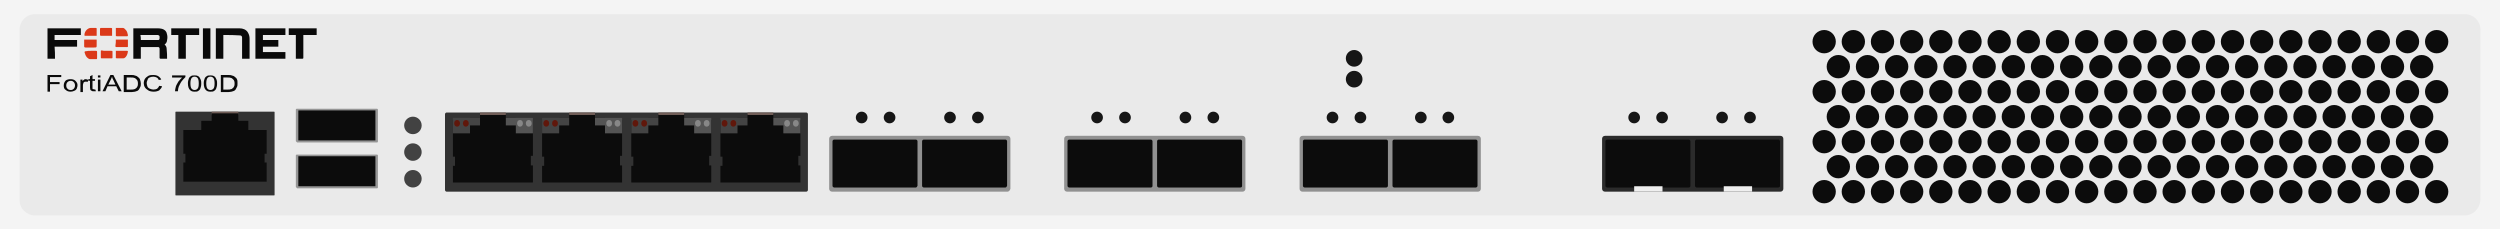<?xml version="1.0" encoding="utf-8"?>
<!-- Copyright 2022 Virtual Console LLC. All rights reserved. Generator: Adobe Illustrator 26.0.2, SVG Export Plug-In . SVG Version: 6.00 Build 0)  -->
<svg version="1.1" id="Fortinet_FortiADC_700D" xmlns="http://www.w3.org/2000/svg" xmlns:xlink="http://www.w3.org/1999/xlink"
	 x="0px" y="0px" viewBox="0 0 600 55" style="enable-background:new 0 0 600 55;" xml:space="preserve">
<style type="text/css">
	.st0{fill:#F4F4F4;}
	.st1{fill:#EAEAEA;}
	.st2{fill:#0C0C0C;}
	.st3{fill:#2B2B2B;}
	.st4{fill:#EFEFEF;}
	.st5{fill:#161616;}
	.st6{fill:#919191;}
	.st7{fill:#333333;}
	.st8{fill:#705D57;}
	.st9{fill:#545454;}
	.st10{fill:#878787;}
	.st11{fill:#444444;}
	.st12{fill:#60170B;}
	.st13{fill:#424242;}
	.st14{fill:#969696;}
	.st15{fill:#0A0A0A;}
	.st16{fill:#DB3919;}
</style>
<g>
	<rect y="0" class="st0" width="600" height="55"/>
	<path class="st1" d="M591.5,51.7H8.4c-2,0-3.7-1.6-3.7-3.7V7.1c0-2,1.6-3.7,3.7-3.7h583.2c2,0,3.7,1.6,3.7,3.7V48
		C595.2,50,593.6,51.7,591.5,51.7z"/>
	<g>
		<g>
			<g>
				<circle class="st2" cx="584.8" cy="10" r="2.8"/>
			</g>
			<g>
				<circle class="st2" cx="577.8" cy="10" r="2.8"/>
			</g>
			<g>
				<circle class="st2" cx="570.8" cy="10" r="2.8"/>
			</g>
			<g>
				<circle class="st2" cx="563.8" cy="10" r="2.8"/>
			</g>
			<g>
				<circle class="st2" cx="556.8" cy="10" r="2.8"/>
			</g>
			<g>
				<circle class="st2" cx="549.8" cy="10" r="2.8"/>
			</g>
			<g>
				<circle class="st2" cx="542.8" cy="10" r="2.8"/>
			</g>
			<g>
				<circle class="st2" cx="535.8" cy="10" r="2.8"/>
			</g>
			<g>
				<circle class="st2" cx="528.8" cy="10" r="2.8"/>
			</g>
			<g>
				<circle class="st2" cx="521.8" cy="10" r="2.8"/>
			</g>
			<g>
				<circle class="st2" cx="514.8" cy="10" r="2.8"/>
			</g>
			<g>
				<circle class="st2" cx="507.8" cy="10" r="2.8"/>
			</g>
			<g>
				<circle class="st2" cx="500.8" cy="10" r="2.8"/>
			</g>
			<g>
				<circle class="st2" cx="493.8" cy="10" r="2.8"/>
			</g>
			<g>
				<circle class="st2" cx="486.8" cy="10" r="2.8"/>
			</g>
			<g>
				<circle class="st2" cx="479.8" cy="10" r="2.8"/>
			</g>
			<g>
				<circle class="st2" cx="472.8" cy="10" r="2.8"/>
			</g>
			<g>
				<circle class="st2" cx="465.8" cy="10" r="2.8"/>
			</g>
			<g>
				<circle class="st2" cx="458.8" cy="10" r="2.8"/>
			</g>
			<g>
				<circle class="st2" cx="451.8" cy="10" r="2.8"/>
			</g>
			<g>
				<circle class="st2" cx="444.8" cy="10" r="2.8"/>
			</g>
			<g>
				<circle class="st2" cx="437.8" cy="10" r="2.8"/>
			</g>
		</g>
		<g>
			<g>
				<circle class="st2" cx="581.2" cy="16" r="2.8"/>
			</g>
			<g>
				<circle class="st2" cx="574.2" cy="16" r="2.8"/>
			</g>
			<g>
				<circle class="st2" cx="567.2" cy="16" r="2.8"/>
			</g>
			<g>
				<circle class="st2" cx="560.2" cy="16" r="2.8"/>
			</g>
			<g>
				<circle class="st2" cx="553.2" cy="16" r="2.8"/>
			</g>
			<g>
				<circle class="st2" cx="546.2" cy="16" r="2.8"/>
			</g>
			<g>
				<circle class="st2" cx="539.2" cy="16" r="2.8"/>
			</g>
			<g>
				<circle class="st2" cx="532.2" cy="16" r="2.8"/>
			</g>
			<g>
				<circle class="st2" cx="525.2" cy="16" r="2.8"/>
			</g>
			<g>
				<circle class="st2" cx="518.2" cy="16" r="2.8"/>
			</g>
			<g>
				<circle class="st2" cx="511.2" cy="16" r="2.8"/>
			</g>
			<g>
				<circle class="st2" cx="504.2" cy="16" r="2.8"/>
			</g>
			<g>
				<circle class="st2" cx="497.2" cy="16" r="2.8"/>
			</g>
			<g>
				<circle class="st2" cx="490.2" cy="16" r="2.8"/>
			</g>
			<g>
				<circle class="st2" cx="483.2" cy="16" r="2.8"/>
			</g>
			<g>
				<circle class="st2" cx="476.2" cy="16" r="2.8"/>
			</g>
			<g>
				<circle class="st2" cx="469.2" cy="16" r="2.8"/>
			</g>
			<g>
				<circle class="st2" cx="462.2" cy="16" r="2.8"/>
			</g>
			<g>
				<circle class="st2" cx="455.2" cy="16" r="2.8"/>
			</g>
			<g>
				<circle class="st2" cx="448.2" cy="16" r="2.8"/>
			</g>
			<g>
				<circle class="st2" cx="441.2" cy="16" r="2.8"/>
			</g>
		</g>
		<g>
			<g>
				<circle class="st2" cx="584.8" cy="22" r="2.8"/>
			</g>
			<g>
				<circle class="st2" cx="577.8" cy="22" r="2.8"/>
			</g>
			<g>
				<circle class="st2" cx="570.8" cy="22" r="2.8"/>
			</g>
			<g>
				<circle class="st2" cx="563.8" cy="22" r="2.8"/>
			</g>
			<g>
				<circle class="st2" cx="556.8" cy="22" r="2.8"/>
			</g>
			<g>
				<circle class="st2" cx="549.8" cy="22" r="2.8"/>
			</g>
			<g>
				<circle class="st2" cx="542.8" cy="22" r="2.8"/>
			</g>
			<g>
				<circle class="st2" cx="535.8" cy="22" r="2.8"/>
			</g>
			<g>
				<circle class="st2" cx="528.8" cy="22" r="2.8"/>
			</g>
			<g>
				<circle class="st2" cx="521.8" cy="22" r="2.8"/>
			</g>
			<g>
				<circle class="st2" cx="514.8" cy="22" r="2.8"/>
			</g>
			<g>
				<circle class="st2" cx="507.8" cy="22" r="2.8"/>
			</g>
			<g>
				<circle class="st2" cx="500.8" cy="22" r="2.8"/>
			</g>
			<g>
				<circle class="st2" cx="493.8" cy="22" r="2.8"/>
			</g>
			<g>
				<circle class="st2" cx="486.8" cy="22" r="2.8"/>
			</g>
			<g>
				<circle class="st2" cx="479.8" cy="22" r="2.8"/>
			</g>
			<g>
				<circle class="st2" cx="472.8" cy="22" r="2.8"/>
			</g>
			<g>
				<circle class="st2" cx="465.8" cy="22" r="2.8"/>
			</g>
			<g>
				<circle class="st2" cx="458.8" cy="22" r="2.8"/>
			</g>
			<g>
				<circle class="st2" cx="451.8" cy="22" r="2.8"/>
			</g>
			<g>
				<circle class="st2" cx="444.8" cy="22" r="2.8"/>
			</g>
			<g>
				<circle class="st2" cx="437.8" cy="22" r="2.8"/>
			</g>
		</g>
		<g>
			<g>
				<circle class="st2" cx="581.2" cy="28" r="2.8"/>
			</g>
			<g>
				<circle class="st2" cx="574.2" cy="28" r="2.8"/>
			</g>
			<g>
				<circle class="st2" cx="567.2" cy="28" r="2.8"/>
			</g>
			<g>
				<circle class="st2" cx="560.2" cy="28" r="2.8"/>
			</g>
			<g>
				<circle class="st2" cx="553.2" cy="28" r="2.8"/>
			</g>
			<g>
				<circle class="st2" cx="546.2" cy="28" r="2.8"/>
			</g>
			<g>
				<circle class="st2" cx="539.2" cy="28" r="2.8"/>
			</g>
			<g>
				<circle class="st2" cx="532.2" cy="28" r="2.8"/>
			</g>
			<g>
				<circle class="st2" cx="525.2" cy="28" r="2.8"/>
			</g>
			<g>
				<circle class="st2" cx="518.2" cy="28" r="2.8"/>
			</g>
			<g>
				<circle class="st2" cx="511.2" cy="28" r="2.8"/>
			</g>
			<g>
				<circle class="st2" cx="504.2" cy="28" r="2.8"/>
			</g>
			<g>
				<circle class="st2" cx="497.2" cy="28" r="2.8"/>
			</g>
			<g>
				<circle class="st2" cx="490.2" cy="28" r="2.8"/>
			</g>
			<g>
				<circle class="st2" cx="483.2" cy="28" r="2.8"/>
			</g>
			<g>
				<circle class="st2" cx="476.2" cy="28" r="2.8"/>
			</g>
			<g>
				<circle class="st2" cx="469.2" cy="28" r="2.8"/>
			</g>
			<g>
				<circle class="st2" cx="462.2" cy="28" r="2.8"/>
			</g>
			<g>
				<circle class="st2" cx="455.2" cy="28" r="2.8"/>
			</g>
			<g>
				<circle class="st2" cx="448.2" cy="28" r="2.8"/>
			</g>
			<g>
				<circle class="st2" cx="441.2" cy="28" r="2.8"/>
			</g>
		</g>
		<g>
			<g>
				<circle class="st2" cx="584.8" cy="34" r="2.8"/>
			</g>
			<g>
				<circle class="st2" cx="577.8" cy="34" r="2.8"/>
			</g>
			<g>
				<circle class="st2" cx="570.8" cy="34" r="2.8"/>
			</g>
			<g>
				<circle class="st2" cx="563.8" cy="34" r="2.8"/>
			</g>
			<g>
				<circle class="st2" cx="556.8" cy="34" r="2.8"/>
			</g>
			<g>
				<circle class="st2" cx="549.8" cy="34" r="2.8"/>
			</g>
			<g>
				<circle class="st2" cx="542.8" cy="34" r="2.8"/>
			</g>
			<g>
				<circle class="st2" cx="535.8" cy="34" r="2.8"/>
			</g>
			<g>
				<circle class="st2" cx="528.8" cy="34" r="2.8"/>
			</g>
			<g>
				<circle class="st2" cx="521.8" cy="34" r="2.8"/>
			</g>
			<g>
				<circle class="st2" cx="514.8" cy="34" r="2.8"/>
			</g>
			<g>
				<circle class="st2" cx="507.8" cy="34" r="2.8"/>
			</g>
			<g>
				<circle class="st2" cx="500.8" cy="34" r="2.8"/>
			</g>
			<g>
				<circle class="st2" cx="493.8" cy="34" r="2.8"/>
			</g>
			<g>
				<circle class="st2" cx="486.8" cy="34" r="2.8"/>
			</g>
			<g>
				<circle class="st2" cx="479.8" cy="34" r="2.8"/>
			</g>
			<g>
				<circle class="st2" cx="472.8" cy="34" r="2.8"/>
			</g>
			<g>
				<circle class="st2" cx="465.8" cy="34" r="2.8"/>
			</g>
			<g>
				<circle class="st2" cx="458.8" cy="34" r="2.8"/>
			</g>
			<g>
				<circle class="st2" cx="451.8" cy="34" r="2.8"/>
			</g>
			<g>
				<circle class="st2" cx="444.8" cy="34" r="2.8"/>
			</g>
			<g>
				<circle class="st2" cx="437.8" cy="34" r="2.8"/>
			</g>
		</g>
		<g>
			<g>
				<circle class="st2" cx="581.2" cy="40" r="2.8"/>
			</g>
			<g>
				<circle class="st2" cx="574.2" cy="40" r="2.8"/>
			</g>
			<g>
				<circle class="st2" cx="567.2" cy="40" r="2.8"/>
			</g>
			<g>
				<circle class="st2" cx="560.2" cy="40" r="2.8"/>
			</g>
			<g>
				<circle class="st2" cx="553.2" cy="40" r="2.8"/>
			</g>
			<g>
				<circle class="st2" cx="546.2" cy="40" r="2.8"/>
			</g>
			<g>
				<circle class="st2" cx="539.2" cy="40" r="2.8"/>
			</g>
			<g>
				<circle class="st2" cx="532.2" cy="40" r="2.8"/>
			</g>
			<g>
				<circle class="st2" cx="525.2" cy="40" r="2.8"/>
			</g>
			<g>
				<circle class="st2" cx="518.2" cy="40" r="2.8"/>
			</g>
			<g>
				<circle class="st2" cx="511.2" cy="40" r="2.8"/>
			</g>
			<g>
				<circle class="st2" cx="504.2" cy="40" r="2.8"/>
			</g>
			<g>
				<circle class="st2" cx="497.2" cy="40" r="2.8"/>
			</g>
			<g>
				<circle class="st2" cx="490.2" cy="40" r="2.8"/>
			</g>
			<g>
				<circle class="st2" cx="483.2" cy="40" r="2.8"/>
			</g>
			<g>
				<circle class="st2" cx="476.2" cy="40" r="2.8"/>
			</g>
			<g>
				<circle class="st2" cx="469.2" cy="40" r="2.8"/>
			</g>
			<g>
				<circle class="st2" cx="462.2" cy="40" r="2.8"/>
			</g>
			<g>
				<circle class="st2" cx="455.2" cy="40" r="2.8"/>
			</g>
			<g>
				<circle class="st2" cx="448.2" cy="40" r="2.8"/>
			</g>
			<g>
				<circle class="st2" cx="441.2" cy="40" r="2.8"/>
			</g>
		</g>
		<g>
			<g>
				<circle class="st2" cx="584.8" cy="46" r="2.8"/>
			</g>
			<g>
				<circle class="st2" cx="577.8" cy="46" r="2.8"/>
			</g>
			<g>
				<circle class="st2" cx="570.8" cy="46" r="2.8"/>
			</g>
			<g>
				<circle class="st2" cx="563.8" cy="46" r="2.8"/>
			</g>
			<g>
				<circle class="st2" cx="556.8" cy="46" r="2.8"/>
			</g>
			<g>
				<circle class="st2" cx="549.8" cy="46" r="2.8"/>
			</g>
			<g>
				<circle class="st2" cx="542.8" cy="46" r="2.8"/>
			</g>
			<g>
				<circle class="st2" cx="535.8" cy="46" r="2.8"/>
			</g>
			<g>
				<circle class="st2" cx="528.8" cy="46" r="2.8"/>
			</g>
			<g>
				<circle class="st2" cx="521.8" cy="46" r="2.8"/>
			</g>
			<g>
				<circle class="st2" cx="514.8" cy="46" r="2.8"/>
			</g>
			<g>
				<circle class="st2" cx="507.8" cy="46" r="2.8"/>
			</g>
			<g>
				<circle class="st2" cx="500.8" cy="46" r="2.8"/>
			</g>
			<g>
				<circle class="st2" cx="493.8" cy="46" r="2.8"/>
			</g>
			<g>
				<circle class="st2" cx="486.8" cy="46" r="2.8"/>
			</g>
			<g>
				<circle class="st2" cx="479.8" cy="46" r="2.8"/>
			</g>
			<g>
				<circle class="st2" cx="472.8" cy="46" r="2.8"/>
			</g>
			<g>
				<circle class="st2" cx="465.8" cy="46" r="2.8"/>
			</g>
			<g>
				<circle class="st2" cx="458.8" cy="46" r="2.8"/>
			</g>
			<g>
				<circle class="st2" cx="451.8" cy="46" r="2.8"/>
			</g>
			<g>
				<circle class="st2" cx="444.8" cy="46" r="2.8"/>
			</g>
			<g>
				<circle class="st2" cx="437.8" cy="46" r="2.8"/>
			</g>
		</g>
	</g>
	<g>
		<g>
			<path class="st3" d="M427.3,46h-42.1c-0.4,0-0.7-0.3-0.7-0.7v-12c0-0.4,0.3-0.7,0.7-0.7h42.1c0.4,0,0.7,0.3,0.7,0.7v12
				C428,45.7,427.7,46,427.3,46z"/>
			<g>
				<g>
					<path class="st2" d="M405.3,45h-19.6c-0.2,0-0.4-0.2-0.4-0.4V33.9c0-0.2,0.2-0.4,0.4-0.4h19.6c0.2,0,0.4,0.2,0.4,0.4v10.7
						C405.7,44.8,405.6,45,405.3,45z"/>
					<rect x="392.2" y="44.7" class="st4" width="6.8" height="1.3"/>
				</g>
				<g>
					<path class="st2" d="M426.8,45h-19.6c-0.2,0-0.4-0.2-0.4-0.4V33.9c0-0.2,0.2-0.4,0.4-0.4h19.6c0.2,0,0.4,0.2,0.4,0.4v10.7
						C427.2,44.8,427.1,45,426.8,45z"/>
					<rect x="413.7" y="44.7" class="st4" width="6.8" height="1.3"/>
				</g>
			</g>
		</g>
		<g>
			<circle class="st5" cx="392.2" cy="28.2" r="1.4"/>
			<circle class="st5" cx="398.9" cy="28.2" r="1.4"/>
		</g>
		<g>
			<circle class="st5" cx="413.3" cy="28.2" r="1.4"/>
			<circle class="st5" cx="420" cy="28.2" r="1.4"/>
		</g>
	</g>
	<g>
		<path class="st6" d="M354.7,46h-42.1c-0.4,0-0.7-0.3-0.7-0.7v-12c0-0.4,0.3-0.7,0.7-0.7h42.1c0.4,0,0.7,0.3,0.7,0.7v12
			C355.4,45.7,355.1,46,354.7,46z"/>
		<g>
			<g>
				<path class="st2" d="M332.7,45h-19.6c-0.2,0-0.4-0.2-0.4-0.4V33.9c0-0.2,0.2-0.4,0.4-0.4h19.6c0.2,0,0.4,0.2,0.4,0.4v10.7
					C333.1,44.8,332.9,45,332.7,45z"/>
			</g>
			<g>
				<path class="st2" d="M354.2,45h-19.6c-0.2,0-0.4-0.2-0.4-0.4V33.9c0-0.2,0.2-0.4,0.4-0.4h19.6c0.2,0,0.4,0.2,0.4,0.4v10.7
					C354.6,44.8,354.4,45,354.2,45z"/>
			</g>
		</g>
		<g>
			<circle class="st5" cx="319.8" cy="28.2" r="1.4"/>
			<circle class="st5" cx="326.5" cy="28.2" r="1.4"/>
		</g>
		<g>
			<circle class="st5" cx="341" cy="28.2" r="1.4"/>
			<circle class="st5" cx="347.6" cy="28.2" r="1.4"/>
		</g>
	</g>
	<g>
		<path class="st6" d="M298.2,46h-42.1c-0.4,0-0.7-0.3-0.7-0.7v-12c0-0.4,0.3-0.7,0.7-0.7h42.1c0.4,0,0.7,0.3,0.7,0.7v12
			C298.9,45.7,298.6,46,298.2,46z"/>
		<g>
			<g>
				<path class="st2" d="M276.2,45h-19.6c-0.2,0-0.4-0.2-0.4-0.4V33.9c0-0.2,0.2-0.4,0.4-0.4h19.6c0.2,0,0.4,0.2,0.4,0.4v10.7
					C276.6,44.8,276.5,45,276.2,45z"/>
			</g>
			<g>
				<path class="st2" d="M297.7,45h-19.6c-0.2,0-0.4-0.2-0.4-0.4V33.9c0-0.2,0.2-0.4,0.4-0.4h19.6c0.2,0,0.4,0.2,0.4,0.4v10.7
					C298.1,44.8,298,45,297.7,45z"/>
			</g>
		</g>
		<g>
			<circle class="st5" cx="263.3" cy="28.2" r="1.4"/>
			<circle class="st5" cx="270" cy="28.2" r="1.4"/>
		</g>
		<g>
			<circle class="st5" cx="284.5" cy="28.2" r="1.4"/>
			<circle class="st5" cx="291.2" cy="28.2" r="1.4"/>
		</g>
	</g>
	<g>
		<path class="st6" d="M241.8,46h-42.1c-0.4,0-0.7-0.3-0.7-0.7v-12c0-0.4,0.3-0.7,0.7-0.7h42.1c0.4,0,0.7,0.3,0.7,0.7v12
			C242.4,45.7,242.1,46,241.8,46z"/>
		<g>
			<g>
				<path class="st2" d="M219.8,45h-19.6c-0.2,0-0.4-0.2-0.4-0.4V33.9c0-0.2,0.2-0.4,0.4-0.4h19.6c0.2,0,0.4,0.2,0.4,0.4v10.7
					C220.1,44.8,220,45,219.8,45z"/>
			</g>
			<g>
				<path class="st2" d="M241.3,45h-19.6c-0.2,0-0.4-0.2-0.4-0.4V33.9c0-0.2,0.2-0.4,0.4-0.4h19.6c0.2,0,0.4,0.2,0.4,0.4v10.7
					C241.6,44.8,241.5,45,241.3,45z"/>
			</g>
		</g>
		<g>
			<circle class="st5" cx="206.8" cy="28.2" r="1.4"/>
			<circle class="st5" cx="213.5" cy="28.2" r="1.4"/>
		</g>
		<g>
			<circle class="st5" cx="228" cy="28.2" r="1.4"/>
			<circle class="st5" cx="234.7" cy="28.2" r="1.4"/>
		</g>
	</g>
	<g>
		<circle class="st5" cx="325" cy="14" r="2"/>
		<circle class="st5" cx="325" cy="19" r="2"/>
	</g>
	<g>
		<path class="st7" d="M193.5,46h-86.3c-0.2,0-0.4-0.2-0.4-0.4V27.4c0-0.2,0.2-0.4,0.4-0.4h86.3c0.2,0,0.4,0.2,0.4,0.4v18.2
			C193.9,45.8,193.7,46,193.5,46z"/>
		<g>
			<g>
				<polygon class="st2" points="192.1,37.4 192.1,28.8 188,28.8 188,28.3 185.6,28.3 185.6,27.3 179.4,27.3 179.4,28.3 177,28.3 
					177,28.8 172.9,28.8 172.9,37.6 173.4,37.6 173.4,39.8 172.9,39.8 172.9,43.8 192.1,43.8 192.1,39.7 191.6,39.7 191.6,37.4 				
					"/>
				<rect x="179.4" y="27" class="st8" width="6.2" height="0.6"/>
				<g>
					<polygon class="st9" points="188,28.3 188,28.3 185.6,28.3 185.6,30.1 188,30.1 188,32 192.1,32 192.1,28.3 					"/>
					<g>
						<ellipse class="st10" cx="191" cy="29.6" rx="0.7" ry="0.8"/>
					</g>
					<g>
						<ellipse class="st10" cx="188.9" cy="29.6" rx="0.7" ry="0.8"/>
					</g>
				</g>
				<g>
					<polygon class="st11" points="177,28.3 177,28.3 172.9,28.3 172.9,32 177,32 177,30.1 179.4,30.1 179.4,28.3 					"/>
					<g>
						<ellipse class="st12" cx="173.9" cy="29.6" rx="0.7" ry="0.8"/>
					</g>
					<g>
						<ellipse class="st12" cx="176" cy="29.6" rx="0.7" ry="0.8"/>
					</g>
				</g>
			</g>
			<g>
				<polygon class="st2" points="170.7,37.4 170.7,28.8 166.6,28.8 166.6,28.3 164.2,28.3 164.2,27.3 158,27.3 158,28.3 155.6,28.3 
					155.6,28.8 151.5,28.8 151.5,37.6 152,37.6 152,39.8 151.5,39.8 151.5,43.8 170.7,43.8 170.7,39.7 170.2,39.7 170.2,37.4 				
					"/>
				<rect x="158" y="27" class="st8" width="6.2" height="0.6"/>
				<g>
					<polygon class="st9" points="166.6,28.3 166.6,28.3 164.2,28.3 164.2,30.1 166.6,30.1 166.6,32 170.7,32 170.7,28.3 					"/>
					<g>
						<ellipse class="st10" cx="169.6" cy="29.6" rx="0.7" ry="0.8"/>
					</g>
					<g>
						<ellipse class="st10" cx="167.5" cy="29.6" rx="0.7" ry="0.8"/>
					</g>
				</g>
				<g>
					<polygon class="st11" points="155.6,28.3 155.6,28.3 151.5,28.3 151.5,32 155.6,32 155.6,30.1 158,30.1 158,28.3 					"/>
					<g>
						<ellipse class="st12" cx="152.5" cy="29.6" rx="0.7" ry="0.8"/>
					</g>
					<g>
						<ellipse class="st12" cx="154.6" cy="29.6" rx="0.7" ry="0.8"/>
					</g>
				</g>
			</g>
			<g>
				<polygon class="st2" points="149.3,37.4 149.3,28.8 145.2,28.8 145.2,28.3 142.8,28.3 142.8,27.3 136.6,27.3 136.6,28.3 
					134.2,28.3 134.2,28.8 130.1,28.8 130.1,37.6 130.6,37.6 130.6,39.8 130.1,39.8 130.1,43.8 149.3,43.8 149.3,39.7 148.8,39.7 
					148.8,37.4 				"/>
				<rect x="136.6" y="27" class="st8" width="6.2" height="0.6"/>
				<g>
					<polygon class="st9" points="145.2,28.3 145.2,28.3 142.8,28.3 142.8,30.1 145.2,30.1 145.2,32 149.3,32 149.3,28.3 					"/>
					<g>
						<ellipse class="st10" cx="148.2" cy="29.6" rx="0.7" ry="0.8"/>
					</g>
					<g>
						<ellipse class="st10" cx="146.2" cy="29.6" rx="0.7" ry="0.8"/>
					</g>
				</g>
				<g>
					<polygon class="st11" points="134.2,28.3 134.2,28.3 130.1,28.3 130.1,32 134.2,32 134.2,30.1 136.6,30.1 136.6,28.3 					"/>
					<g>
						<ellipse class="st12" cx="131.1" cy="29.6" rx="0.7" ry="0.8"/>
					</g>
					<g>
						<ellipse class="st12" cx="133.2" cy="29.6" rx="0.7" ry="0.8"/>
					</g>
				</g>
			</g>
			<g>
				<polygon class="st2" points="127.9,37.4 127.9,28.8 123.8,28.8 123.8,28.3 121.4,28.3 121.4,27.3 115.2,27.3 115.2,28.3 
					112.8,28.3 112.8,28.8 108.7,28.8 108.7,37.6 109.2,37.6 109.2,39.8 108.7,39.8 108.7,43.8 127.9,43.8 127.9,39.7 127.4,39.7 
					127.4,37.4 				"/>
				<rect x="115.2" y="27" class="st8" width="6.2" height="0.6"/>
				<g>
					<polygon class="st9" points="123.8,28.3 123.8,28.3 121.4,28.3 121.4,30.1 123.8,30.1 123.8,32 127.9,32 127.9,28.3 					"/>
					<g>
						<ellipse class="st10" cx="126.9" cy="29.6" rx="0.7" ry="0.8"/>
					</g>
					<g>
						<ellipse class="st10" cx="124.8" cy="29.6" rx="0.7" ry="0.8"/>
					</g>
				</g>
				<g>
					<polygon class="st11" points="112.8,28.3 112.8,28.3 108.7,28.3 108.7,32 112.8,32 112.8,30.1 115.2,30.1 115.2,28.3 					"/>
					<g>
						<ellipse class="st12" cx="109.7" cy="29.6" rx="0.7" ry="0.8"/>
					</g>
					<g>
						<ellipse class="st12" cx="111.8" cy="29.6" rx="0.7" ry="0.8"/>
					</g>
				</g>
			</g>
		</g>
	</g>
	<g>
		<circle class="st13" cx="99.1" cy="30.1" r="2.1"/>
		<circle class="st13" cx="99.1" cy="36.5" r="2.1"/>
		<circle class="st13" cx="99.1" cy="42.9" r="2.1"/>
	</g>
	<g>
		<path class="st14" d="M71,33.8v-7.5c0-0.1,0.1-0.2,0.2-0.2h19.3c0.1,0,0.2,0.1,0.2,0.2v7.7c0,0.1-0.1,0.2-0.2,0.2H71.3
			C71.2,34,71,34,71,33.8z"/>
		<rect x="71.6" y="26.5" class="st2" width="18.5" height="7.2"/>
	</g>
	<g>
		<path class="st14" d="M71,44.8v-7.5c0-0.1,0.1-0.2,0.2-0.2h19.3c0.1,0,0.2,0.1,0.2,0.2v7.7c0,0.1-0.1,0.2-0.2,0.2H71.3
			C71.2,45,71,45,71,44.8z"/>
		<rect x="71.6" y="37.5" class="st2" width="18.5" height="7.2"/>
	</g>
	<g>
		<path class="st7" d="M42.4,26.8h23.2c0.2,0,0.3,0,0.3,0.1v19.9c0,0.1-0.1,0.1-0.3,0.1H42.4c-0.2,0-0.3,0-0.3-0.1V26.9
			C42.1,26.8,42.2,26.8,42.4,26.8z"/>
		<g>
			<rect x="50.8" y="26.8" class="st8" width="6.4" height="0.7"/>
			<polygon class="st2" points="59.6,31.2 59.6,29 57.2,29 57.2,27.2 50.8,27.2 50.8,29 48.3,29 48.3,31.2 44,31.2 44,36.9 
				44.5,36.9 44.5,39 44,39 44,39.6 44,40.2 44,40.3 44,41.9 44,43.6 64,43.6 64,41.9 64,40.2 64,39.6 64,39 63.5,39 63.5,36.9 
				64,36.9 64,31.2 			"/>
		</g>
	</g>
	<g>
		<path class="st15" d="M40.1,14.1c-0.6,0-1.1,0-1.6,0c-0.1,0-0.2-0.1-0.2-0.2c0-0.7,0-1.4,0-2.2c0-0.2-0.1-0.4-0.3-0.4
			c-1.4,0-2.8,0-4.2,0c0,0.9,0,1.9,0,2.8c-0.6,0-1.2,0-1.8,0c0-2.4,0-4.8,0-7.3c0.1,0,0.2,0,0.3,0c1.8,0,3.6,0,5.4,0
			c0.4,0,0.7,0,1.1,0.1c0.8,0.2,1.2,0.7,1.3,1.4c0.1,0.4,0.1,0.9,0,1.3c0,0.4-0.2,0.8-0.6,1.1c0.4,0.3,0.5,0.7,0.5,1.1
			C40.1,12.7,40.1,13.3,40.1,14.1z M33.8,9.6c1.4,0,2.8,0,4.2,0c0.2,0,0.3-0.2,0.3-0.4c0-0.1,0-0.3,0-0.4c0-0.2-0.1-0.3-0.4-0.4
			c-0.1,0-0.2,0-0.4,0c-1.2,0-2.4,0-3.6,0c-0.1,0-0.1,0-0.2,0C33.8,8.8,33.8,9.2,33.8,9.6z"/>
		<path class="st15" d="M63.1,12.5c1.8,0,3.6,0,5.4,0c0,0.5,0,1.1,0,1.6c-2.4,0-4.8,0-7.2,0c0-2.4,0-4.8,0-7.3c2.4,0,4.8,0,7.2,0
			c0,0.5,0,1.1,0,1.6c-1.8,0-3.6,0-5.4,0c0,0.4,0,0.8,0,1.2c1.2,0,2.5,0,3.7,0c0,0.5,0,1,0,1.6c-1.2,0-2.5,0-3.7,0
			C63.1,11.6,63.1,12,63.1,12.5z"/>
		<path class="st15" d="M53.6,8.4c0,1.9,0,3.8,0,5.7c-0.6,0-1.2,0-1.8,0c0-2.4,0-4.8,0-7.3c0.4,0,0.8,0,1.1,0c1.5,0,3.1,0,4.6,0
			c0.8,0,1.6,0.3,2,1c0.3,0.5,0.4,1,0.4,1.5c0,1.5,0,3,0,4.6c0,0.1,0,0.1,0,0.2c-0.6,0-1.2,0-1.8,0c0-0.1,0-0.2,0-0.3
			c0-1.5,0-3,0-4.4c0-0.1,0-0.3,0-0.4c0-0.3-0.2-0.5-0.5-0.5C56.4,8.4,55,8.4,53.6,8.4z"/>
		<path class="st15" d="M13.2,14.1c-0.6,0-1.2,0-1.8,0c0-2.4,0-4.8,0-7.3c2.7,0,5.4,0,8,0c0,0.5,0,1,0,1.6c-2.1,0-4.2,0-6.3,0
			c0,0.4,0,0.8,0,1.2c1.8,0,3.6,0,5.4,0c0,0.5,0,1,0,1.6c-1.8,0-3.6,0-5.4,0C13.2,12.2,13.2,13.1,13.2,14.1z"/>
		<path class="st15" d="M41.1,8.4c0-0.6,0-1.1,0-1.6c2.2,0,4.4,0,6.7,0c0,0.5,0,1,0,1.6c-1.1,0-2.1,0-3.2,0c0,1.9,0,3.8,0,5.7
			c-0.6,0-1.2,0-1.8,0c0-1.9,0-3.8,0-5.7C42.2,8.4,41.7,8.4,41.1,8.4z"/>
		<path class="st15" d="M69.3,6.8c2.2,0,4.4,0,6.7,0c0,0.5,0,1.1,0,1.6c-1.1,0-2.1,0-3.2,0c0,0.1,0,0.2,0,0.4c0,1.7,0,3.3,0,5
			c0,0.2,0,0.3-0.3,0.3c-0.5,0-1,0-1.5,0c0-1.9,0-3.8,0-5.7c-0.6,0-1.1,0-1.7,0C69.3,7.9,69.3,7.3,69.3,6.8z"/>
		<path class="st15" d="M48.7,6.8c0.6,0,1.2,0,1.8,0c0,2.4,0,4.8,0,7.3c-0.6,0-1.2,0-1.8,0C48.7,11.6,48.7,9.2,48.7,6.8z"/>
		<g>
			<g>
				<path class="st16" d="M23.2,9.5c0,0.4,0,0.9,0,1.3c0,0.6,0,0.6-0.6,0.6c-0.7,0-1.4,0-2.1,0c-0.2,0-0.3-0.1-0.3-0.3
					c0-0.5,0-1.1,0-1.6C21.3,9.5,22.2,9.5,23.2,9.5z"/>
				<path class="st16" d="M27.8,9.5c1,0,1.9,0,2.9,0c0,0.5,0,0.9,0,1.3c0,0.6,0.1,0.5-0.6,0.5c-0.7,0-1.4,0-2.1,0
					c-0.3,0-0.3-0.1-0.3-0.3C27.8,10.5,27.8,10,27.8,9.5z"/>
				<path class="st16" d="M26.9,8.6c-0.9,0-1.8,0-2.7,0c-0.1,0-0.2-0.1-0.2-0.2c0-0.5,0-1,0-1.5c0-0.1,0.1-0.2,0.2-0.2
					c0.8,0,1.7,0,2.5,0c0.1,0,0.2,0.1,0.2,0.1C26.9,7.4,26.9,8,26.9,8.6z"/>
				<path class="st16" d="M25.5,12.2c0.4,0,0.8,0,1.2,0c0.2,0,0.3,0,0.3,0.2c0,0.5,0,1,0,1.4c0,0.2-0.1,0.2-0.2,0.2
					c-0.8,0-1.6,0-2.4,0c-0.2,0-0.2-0.1-0.2-0.2c0-0.5,0-1,0-1.5c0-0.2,0.1-0.2,0.2-0.2C24.7,12.2,25.1,12.2,25.5,12.2z"/>
				<path class="st16" d="M21.8,12.2c0.4,0,0.8,0,1.2,0c0.2,0,0.3,0,0.3,0.3c0,0.5,0,0.9,0,1.4c0,0.2,0,0.3-0.2,0.3
					c-0.5,0-1,0-1.5,0c-0.2,0-0.5-0.2-0.7-0.4c-0.3-0.3-0.5-0.8-0.6-1.2c0-0.2,0-0.3,0.3-0.3C21,12.2,21.4,12.2,21.8,12.2z"/>
				<path class="st16" d="M23.2,8.6c-1,0-1.9,0-2.9,0c-0.2-0.8,0.6-1.9,1.5-1.9c0.4,0,0.8,0,1.2,0c0.1,0,0.2,0.1,0.2,0.1
					C23.2,7.4,23.2,8,23.2,8.6z"/>
				<path class="st16" d="M27.8,12.2c0.5,0,0.9,0,1.4,0c0.4,0,0.9,0,1.3,0c0.2,0,0.2,0.1,0.2,0.2c-0.1,0.6-0.3,1.2-0.8,1.5
					c-0.1,0.1-0.3,0.1-0.4,0.1c-0.5,0-1,0-1.5,0c-0.1,0-0.2-0.1-0.2-0.1C27.8,13.4,27.8,12.8,27.8,12.2z"/>
				<path class="st16" d="M27.8,6.7c0.6,0,1.2,0,1.7,0c0.3,0,0.5,0.3,0.7,0.5c0.3,0.3,0.4,0.7,0.5,1.2c0,0.2,0,0.3-0.2,0.3
					c-0.8,0-1.7,0-2.5,0c-0.1,0-0.2-0.1-0.2-0.1C27.8,7.9,27.8,7.3,27.8,6.7z"/>
			</g>
		</g>
	</g>
	<g>
		<path class="st15" d="M11.4,21.9v-3.9h3.3v0.5h-2.7v1.2h2.3v0.5h-2.3v1.8H11.4z"/>
		<path class="st15" d="M15.3,20.5c0-0.5,0.2-0.9,0.5-1.2c0.3-0.2,0.7-0.3,1.1-0.3c0.5,0,0.9,0.1,1.2,0.4c0.3,0.3,0.5,0.6,0.5,1
			c0,0.4-0.1,0.6-0.2,0.9c-0.1,0.2-0.3,0.4-0.6,0.5C17.6,21.9,17.3,22,17,22c-0.5,0-0.9-0.1-1.2-0.4C15.4,21.4,15.3,21,15.3,20.5z
			 M15.9,20.5c0,0.4,0.1,0.6,0.3,0.8c0.2,0.2,0.4,0.3,0.8,0.3c0.3,0,0.5-0.1,0.7-0.3c0.2-0.2,0.3-0.5,0.3-0.8c0-0.3-0.1-0.6-0.3-0.8
			s-0.4-0.3-0.7-0.3c-0.3,0-0.6,0.1-0.8,0.3C16,19.9,15.9,20.2,15.9,20.5z"/>
		<path class="st15" d="M19.3,21.9v-2.8h0.5v0.4c0.1-0.2,0.3-0.3,0.4-0.4c0.1-0.1,0.2-0.1,0.4-0.1c0.2,0,0.4,0.1,0.6,0.2L21,19.7
			c-0.1-0.1-0.3-0.1-0.4-0.1c-0.1,0-0.3,0-0.4,0.1c-0.1,0.1-0.2,0.1-0.2,0.3c-0.1,0.2-0.1,0.4-0.1,0.6v1.5H19.3z"/>
		<path class="st15" d="M22.9,21.5l0.1,0.4c-0.2,0-0.3,0-0.5,0c-0.2,0-0.4,0-0.5-0.1c-0.1-0.1-0.2-0.1-0.3-0.2
			c0-0.1-0.1-0.3-0.1-0.6v-1.6h-0.4v-0.4h0.4v-0.7l0.6-0.3v1h0.6v0.4h-0.6v1.6c0,0.1,0,0.2,0,0.3c0,0,0.1,0.1,0.1,0.1
			c0,0,0.1,0,0.2,0C22.7,21.5,22.8,21.5,22.9,21.5z"/>
		<path class="st15" d="M23.5,18.6v-0.5h0.6v0.5H23.5z M23.5,21.9v-2.8h0.6v2.8H23.5z"/>
		<path class="st15" d="M24.6,21.9l1.9-3.9h0.7l2,3.9h-0.7l-0.6-1.2h-2.1l-0.5,1.2H24.6z M26,20.3h1.7l-0.5-1.1
			c-0.2-0.3-0.3-0.6-0.3-0.8c-0.1,0.2-0.2,0.5-0.3,0.7L26,20.3z"/>
		<path class="st15" d="M29.7,21.9v-3.9h1.7c0.4,0,0.7,0,0.9,0.1c0.3,0.1,0.5,0.1,0.7,0.3c0.3,0.2,0.5,0.4,0.6,0.7
			c0.1,0.3,0.2,0.6,0.2,0.9c0,0.3,0,0.6-0.1,0.8c-0.1,0.2-0.2,0.4-0.3,0.6s-0.3,0.3-0.4,0.4c-0.2,0.1-0.4,0.1-0.6,0.2
			c-0.2,0-0.5,0.1-0.8,0.1H29.7z M30.4,21.5h1c0.3,0,0.6,0,0.8-0.1c0.2,0,0.3-0.1,0.4-0.2c0.2-0.1,0.3-0.3,0.4-0.5
			c0.1-0.2,0.1-0.5,0.1-0.7c0-0.4-0.1-0.7-0.3-0.9c-0.2-0.2-0.4-0.4-0.6-0.4c-0.2-0.1-0.5-0.1-0.8-0.1h-1V21.5z"/>
		<path class="st15" d="M38.2,20.6l0.7,0.1c-0.1,0.4-0.4,0.7-0.7,1c-0.4,0.2-0.8,0.3-1.3,0.3c-0.5,0-1-0.1-1.3-0.3
			c-0.3-0.2-0.6-0.4-0.8-0.7c-0.2-0.3-0.3-0.7-0.3-1c0-0.4,0.1-0.8,0.3-1.1c0.2-0.3,0.5-0.5,0.8-0.7c0.4-0.2,0.8-0.2,1.2-0.2
			c0.5,0,0.9,0.1,1.2,0.3c0.3,0.2,0.6,0.5,0.7,0.8l-0.6,0.1c-0.1-0.3-0.3-0.5-0.5-0.6c-0.2-0.1-0.5-0.2-0.8-0.2
			c-0.4,0-0.7,0.1-0.9,0.2c-0.3,0.1-0.4,0.3-0.5,0.6c-0.1,0.2-0.2,0.5-0.2,0.7c0,0.3,0.1,0.6,0.2,0.9c0.1,0.2,0.3,0.4,0.6,0.5
			c0.3,0.1,0.5,0.2,0.8,0.2c0.4,0,0.7-0.1,0.9-0.2C37.9,21.1,38.1,20.9,38.2,20.6z"/>
		<path class="st15" d="M41.3,18.6v-0.5h3.2v0.4c-0.3,0.3-0.6,0.6-0.9,1c-0.3,0.4-0.5,0.9-0.7,1.3c-0.1,0.3-0.2,0.7-0.2,1.1H42
			c0-0.3,0.1-0.7,0.2-1.1c0.1-0.4,0.4-0.8,0.6-1.2c0.3-0.4,0.6-0.7,0.9-1H41.3z"/>
		<path class="st15" d="M45.1,20c0-0.5,0.1-0.8,0.2-1.1c0.1-0.3,0.3-0.5,0.5-0.6c0.2-0.2,0.5-0.2,0.9-0.2c0.3,0,0.5,0,0.7,0.1
			s0.4,0.2,0.5,0.4c0.1,0.2,0.2,0.3,0.3,0.6s0.1,0.5,0.1,0.9c0,0.5-0.1,0.8-0.2,1.1c-0.1,0.3-0.3,0.5-0.5,0.6
			c-0.2,0.2-0.5,0.2-0.9,0.2c-0.5,0-0.8-0.1-1.1-0.4C45.3,21.3,45.1,20.8,45.1,20z M45.7,20c0,0.6,0.1,1.1,0.3,1.3
			c0.2,0.2,0.4,0.3,0.7,0.3c0.3,0,0.5-0.1,0.7-0.3c0.2-0.2,0.3-0.6,0.3-1.3c0-0.6-0.1-1.1-0.3-1.3c-0.2-0.2-0.4-0.3-0.7-0.3
			c-0.3,0-0.5,0.1-0.7,0.3C45.8,19,45.7,19.4,45.7,20z"/>
		<path class="st15" d="M48.9,20c0-0.5,0.1-0.8,0.2-1.1c0.1-0.3,0.3-0.5,0.5-0.6c0.2-0.2,0.5-0.2,0.9-0.2c0.3,0,0.5,0,0.7,0.1
			s0.4,0.2,0.5,0.4c0.1,0.2,0.2,0.3,0.3,0.6s0.1,0.5,0.1,0.9c0,0.5-0.1,0.8-0.2,1.1c-0.1,0.3-0.3,0.5-0.5,0.6
			c-0.2,0.2-0.5,0.2-0.9,0.2c-0.5,0-0.8-0.1-1.1-0.4C49.1,21.3,48.9,20.8,48.9,20z M49.5,20c0,0.6,0.1,1.1,0.3,1.3
			c0.2,0.2,0.4,0.3,0.7,0.3c0.3,0,0.5-0.1,0.7-0.3s0.3-0.6,0.3-1.3c0-0.6-0.1-1.1-0.3-1.3s-0.4-0.3-0.7-0.3c-0.3,0-0.5,0.1-0.7,0.3
			C49.6,19,49.5,19.4,49.5,20z"/>
		<path class="st15" d="M53,21.9v-3.9h1.7c0.4,0,0.7,0,0.9,0.1c0.3,0.1,0.5,0.1,0.7,0.3c0.3,0.2,0.5,0.4,0.6,0.7
			C57,19.3,57,19.6,57,20c0,0.3,0,0.6-0.1,0.8c-0.1,0.2-0.2,0.4-0.3,0.6s-0.3,0.3-0.4,0.4c-0.2,0.1-0.4,0.1-0.6,0.2
			c-0.2,0-0.5,0.1-0.8,0.1H53z M53.6,21.5h1c0.3,0,0.6,0,0.8-0.1c0.2,0,0.3-0.1,0.4-0.2c0.2-0.1,0.3-0.3,0.4-0.5
			c0.1-0.2,0.1-0.5,0.1-0.7c0-0.4-0.1-0.7-0.3-0.9c-0.2-0.2-0.4-0.4-0.6-0.4c-0.2-0.1-0.5-0.1-0.8-0.1h-1V21.5z"/>
	</g>
</g>
</svg>
